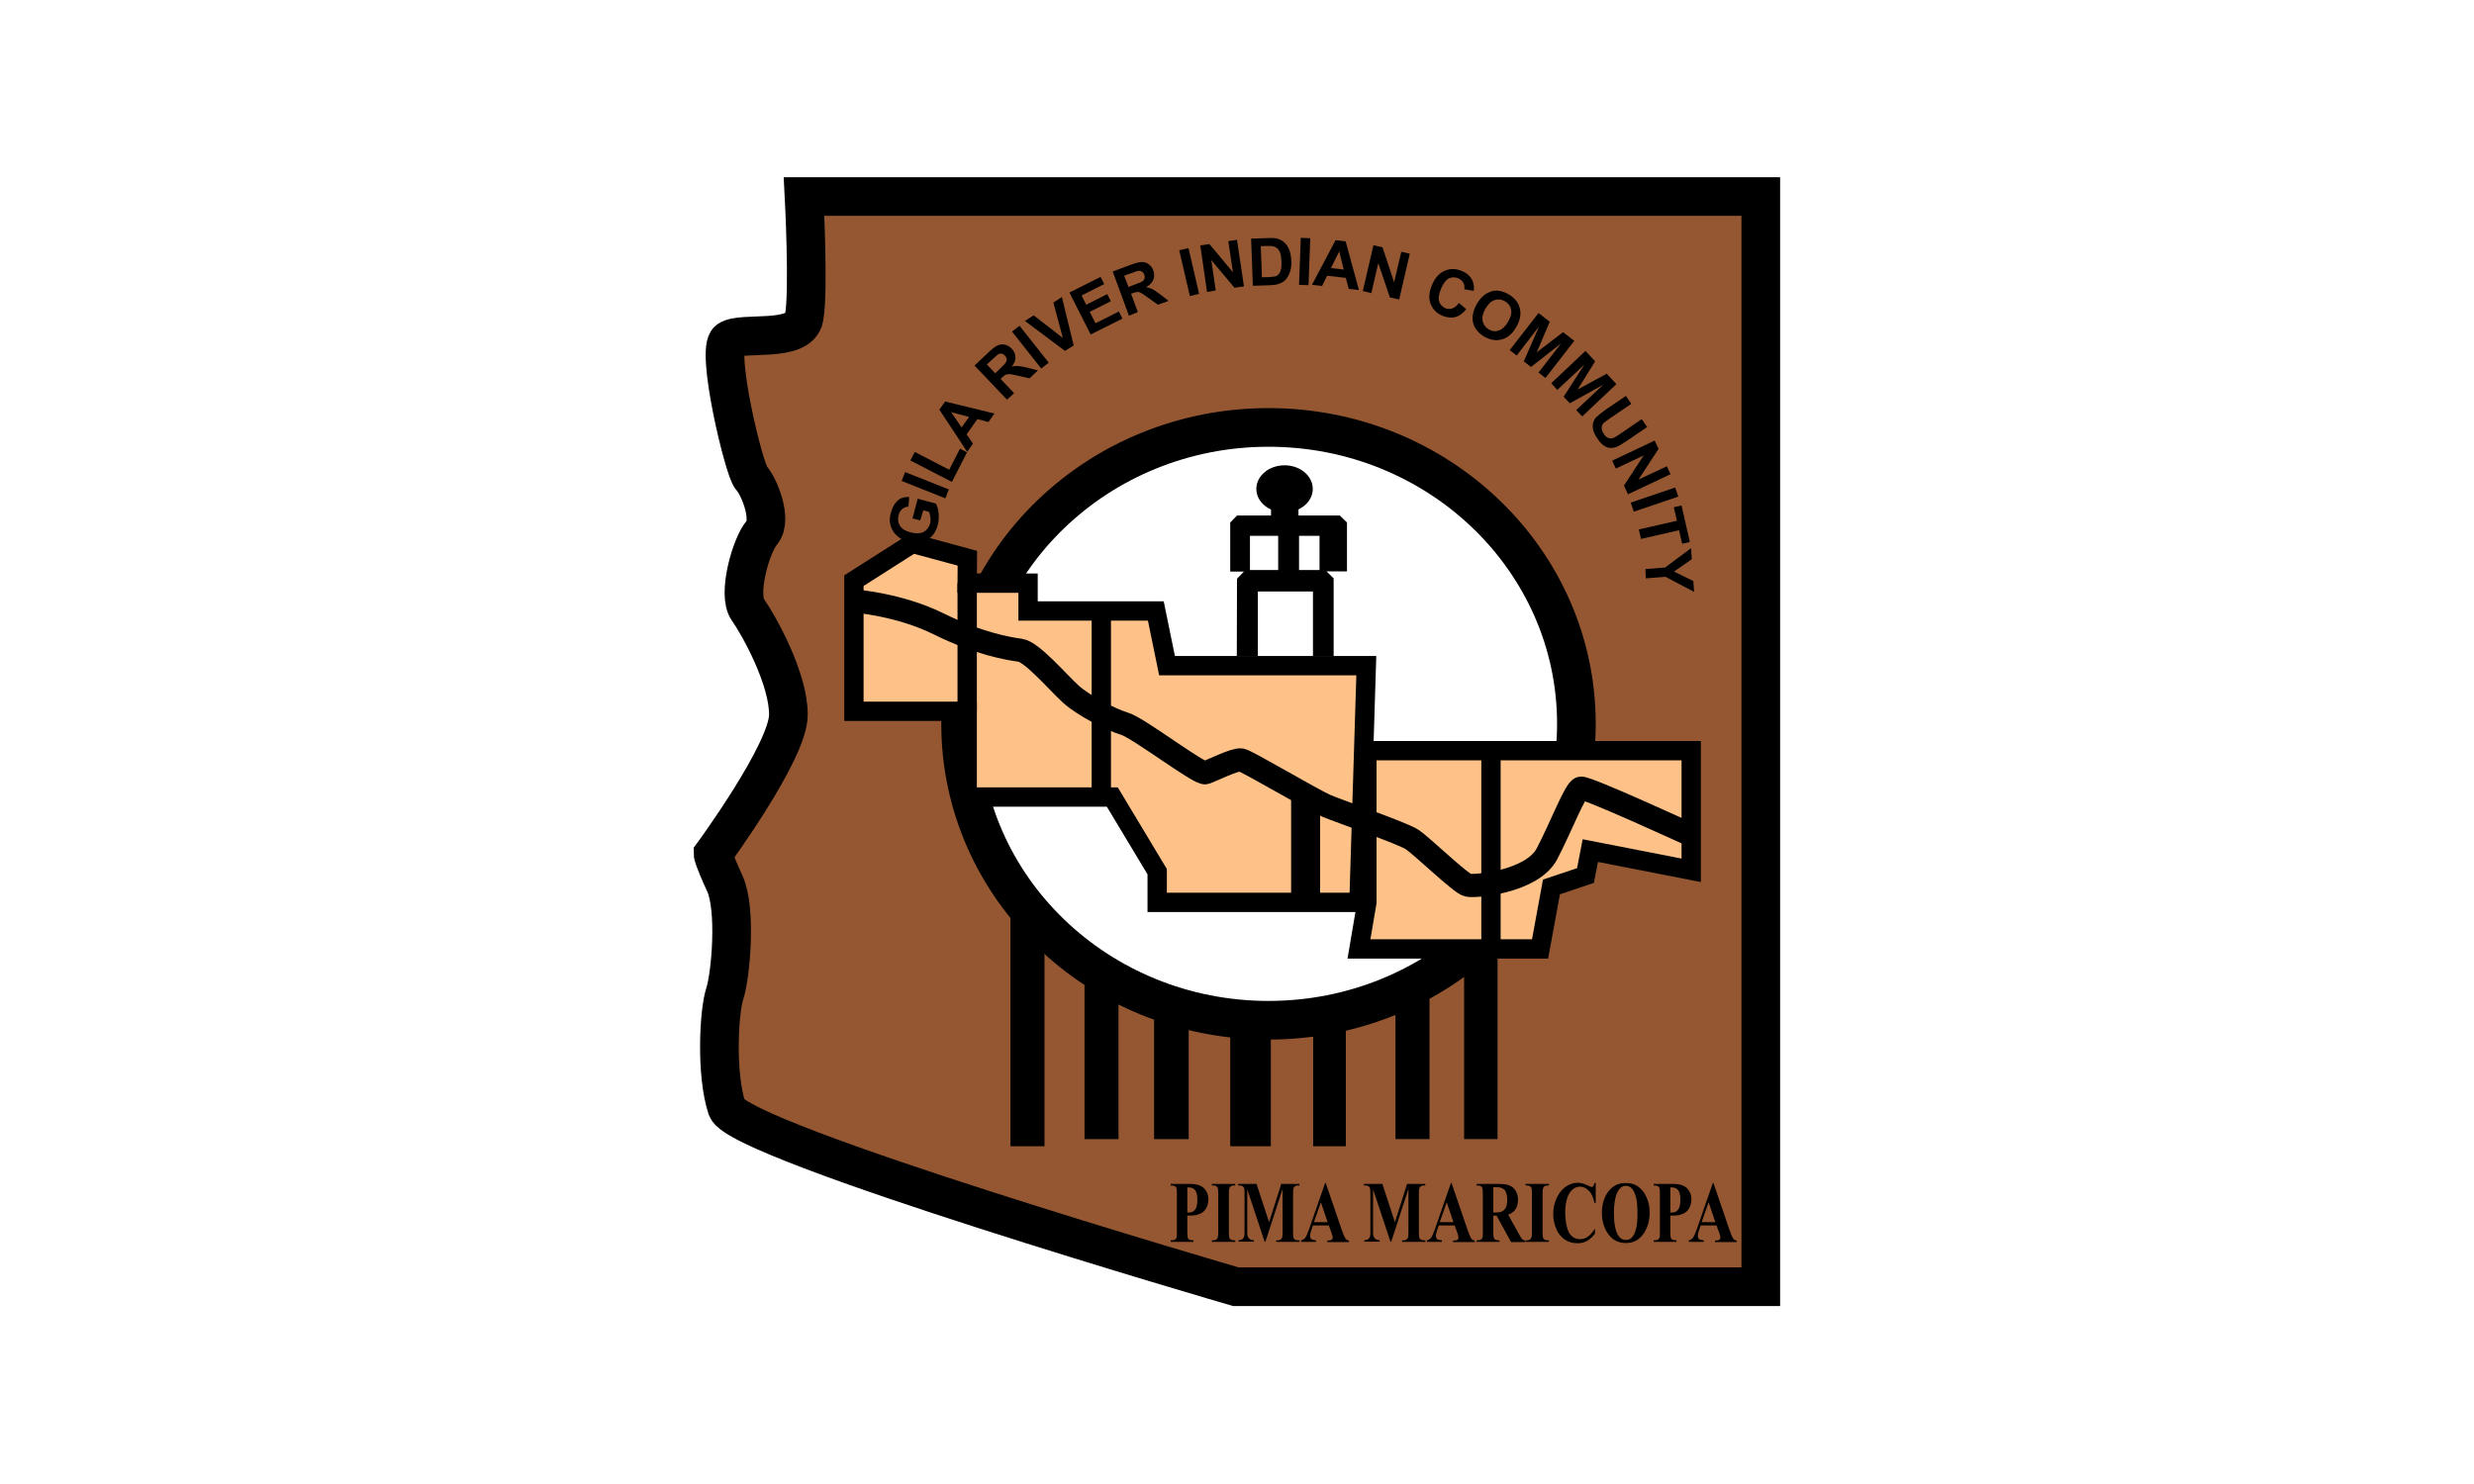 <?xml version="1.0" encoding="utf-8"?>
<!-- Generator: Adobe Illustrator 26.0.3, SVG Export Plug-In . SVG Version: 6.00 Build 0)  -->
<svg version="1.1" id="Layer_1" xmlns="http://www.w3.org/2000/svg" xmlns:xlink="http://www.w3.org/1999/xlink" x="0px" y="0px"
	 viewBox="0 0 1280 768" style="enable-background:new 0 0 1280 768;" xml:space="preserve">
<style type="text/css">
	.st0{fill:#FFFFFF;}
	.st1{fill:#945731;stroke:#000000;stroke-width:20;stroke-miterlimit:10;}
	.st2{fill:#FFFFFF;stroke:#000000;stroke-width:20;stroke-miterlimit:10;}
	.st3{fill:#FEC187;stroke:#000000;stroke-width:10;stroke-miterlimit:10;}
	.st4{fill:none;stroke:#000000;stroke-width:10;stroke-miterlimit:10;}
	.st5{fill:none;stroke:#000000;stroke-width:15;stroke-miterlimit:10;}
	.st6{fill:none;stroke:#000000;stroke-width:12;stroke-miterlimit:10;}
</style>
<rect class="st0" width="1280" height="768"/>
<path class="st1" d="M910.9,665.9H639.4c0,0-257.5-74.9-263.3-92.4s-4.2-49.8-1.1-59.3c3.1-9.5,6.1-43.7,0-57
	c-6.1-13.3-6.1-15.2-6.1-15.2s38.8-52.9,39-71.9c0.2-19-15.5-46.8-21-54.6c-5.5-7.8,1.5-33.1,7.3-39.9c5.7-6.8-1.7-24.3-5.5-28.3
	s-18.7-66.5-11.8-71.3s36.6,1.9,39.1-11.5c2.6-13.4,0-62.8,0-62.8h495V665.9z"/>
<ellipse class="st2" cx="656.3" cy="374.6" rx="159.3" ry="153.4"/>
<polygon points="522.8,463.6 522.8,593.2 540.4,593.2 540.4,478.4 "/>
<polygon points="561.1,504.2 561.1,589.5 578.7,589.5 578.7,510.4 "/>
<polygon points="597.1,522.9 597.1,589.5 615,589.5 615,528 "/>
<rect x="636.5" y="533.7" width="21" height="59.5"/>
<rect x="679.4" y="528" width="16.9" height="65.2"/>
<rect x="722" y="508.9" width="17.6" height="80.6"/>
<rect x="757.5" y="487.3" width="17.3" height="102.2"/>
<g>
	<path d="M614.3,629.1v8.3c0,1.6,0.1,2.6,0.2,3.1s0.4,0.8,0.8,1c0.4,0.3,1.1,0.4,2.2,0.4v0.8h-11.8v-0.8c1.1,0,1.8-0.1,2.2-0.4
		s0.6-0.6,0.8-1c0.2-0.4,0.2-1.4,0.2-3V618c0-1.6-0.1-2.6-0.2-3.1s-0.4-0.8-0.8-1c-0.4-0.3-1.1-0.4-2.2-0.4v-0.8h10.1
		c3.3,0,5.7,0.8,7.2,2.3c1.4,1.5,2.2,3.4,2.2,5.7c0,1.9-0.5,3.6-1.4,5c-0.9,1.4-2.2,2.3-3.9,2.8C618.8,629,617,629.1,614.3,629.1z
		 M614.3,614.5v13c0.4,0,0.7,0,0.9,0c1.4,0,2.5-0.5,3.2-1.6c0.8-1.1,1.1-2.7,1.1-5c0-2.2-0.4-3.9-1.1-4.9s-1.9-1.5-3.4-1.5H614.3z"
		/>
	<path d="M639.1,641.9v0.8H627v-0.8h0.8c0.7,0,1.2-0.2,1.6-0.5c0.3-0.2,0.5-0.6,0.7-1.1c0.1-0.4,0.2-1.3,0.2-2.8v-19.7
		c0-1.5-0.1-2.5-0.2-2.9c-0.1-0.4-0.4-0.7-0.8-1c-0.4-0.3-0.9-0.4-1.5-0.4H627v-0.8h12.1v0.8h-0.8c-0.7,0-1.2,0.2-1.6,0.5
		c-0.3,0.2-0.5,0.6-0.7,1.1c-0.1,0.4-0.2,1.3-0.2,2.8v19.7c0,1.5,0.1,2.5,0.2,2.9s0.4,0.7,0.8,1c0.4,0.3,0.9,0.4,1.5,0.4H639.1z"/>
	<path d="M656.6,632.5l6.3-19.8h9.4v0.8h-0.8c-0.7,0-1.2,0.2-1.6,0.5c-0.3,0.2-0.5,0.6-0.7,1c-0.1,0.4-0.2,1.3-0.2,2.8v19.8
		c0,1.5,0.1,2.5,0.2,2.9c0.1,0.4,0.4,0.7,0.8,1c0.4,0.3,0.9,0.4,1.6,0.4h0.8v0.8h-12.1v-0.8h0.8c0.7,0,1.2-0.2,1.6-0.5
		c0.3-0.2,0.5-0.6,0.7-1.1c0.1-0.4,0.2-1.3,0.2-2.8v-22.2l-8.9,27.3h-0.4l-9-27.1v21.1c0,1.5,0,2.4,0.1,2.7c0.1,0.7,0.5,1.3,1,1.8
		s1.3,0.7,2.3,0.7v0.8h-7.9v-0.8h0.2c0.5,0,1-0.1,1.4-0.3s0.8-0.5,1-0.9c0.2-0.4,0.4-0.9,0.5-1.6c0-0.2,0-0.9,0-2.3v-19
		c0-1.5-0.1-2.5-0.2-2.8c-0.1-0.4-0.4-0.7-0.8-1c-0.4-0.3-0.9-0.4-1.6-0.4h-0.7v-0.8h9.5L656.6,632.5z"/>
	<path d="M687.5,634.2h-8.2l-1,2.9c-0.3,1-0.5,1.8-0.5,2.4c0,0.8,0.3,1.5,0.8,1.9c0.3,0.2,1.1,0.4,2.3,0.5v0.8h-7.7v-0.8
		c0.8-0.2,1.5-0.6,2.1-1.3c0.5-0.7,1.2-2.2,2-4.5l8.3-23.9h0.3l8.4,24.6c0.8,2.3,1.5,3.8,2,4.4c0.4,0.5,0.9,0.7,1.6,0.8v0.8h-11.2
		v-0.8h0.5c0.9,0,1.5-0.2,1.9-0.5c0.2-0.2,0.4-0.6,0.4-1c0-0.3,0-0.5-0.1-0.8c0-0.1-0.2-0.7-0.5-1.7L687.5,634.2z M686.9,632.5
		l-3.5-10.3l-3.6,10.3H686.9z"/>
	<path d="M721.7,632.5l6.3-19.8h9.4v0.8h-0.8c-0.7,0-1.2,0.2-1.6,0.5c-0.3,0.2-0.5,0.6-0.7,1c-0.1,0.4-0.2,1.3-0.2,2.8v19.8
		c0,1.5,0.1,2.5,0.2,2.9c0.1,0.4,0.4,0.7,0.8,1c0.4,0.3,0.9,0.4,1.6,0.4h0.8v0.8h-12.1v-0.8h0.8c0.7,0,1.2-0.2,1.6-0.5
		c0.3-0.2,0.5-0.6,0.7-1.1c0.1-0.4,0.2-1.3,0.2-2.8v-22.2l-8.9,27.3h-0.4l-9-27.1v21.1c0,1.5,0,2.4,0.1,2.7c0.1,0.7,0.5,1.3,1,1.8
		c0.5,0.5,1.3,0.7,2.3,0.7v0.8h-7.9v-0.8h0.2c0.5,0,1-0.1,1.4-0.3s0.8-0.5,1-0.9c0.2-0.4,0.4-0.9,0.5-1.6c0-0.2,0-0.9,0-2.3v-19
		c0-1.5-0.1-2.5-0.2-2.8c-0.1-0.4-0.4-0.7-0.8-1c-0.4-0.3-0.9-0.4-1.6-0.4h-0.7v-0.8h9.5L721.7,632.5z"/>
	<path d="M752.6,634.2h-8.2l-1,2.9c-0.3,1-0.5,1.8-0.5,2.4c0,0.8,0.3,1.5,0.8,1.9c0.3,0.2,1.1,0.4,2.3,0.5v0.8h-7.7v-0.8
		c0.8-0.2,1.5-0.6,2.1-1.3c0.5-0.7,1.2-2.2,2-4.5l8.3-23.9h0.3l8.4,24.6c0.8,2.3,1.5,3.8,2,4.4c0.4,0.5,0.9,0.7,1.6,0.8v0.8h-11.2
		v-0.8h0.5c0.9,0,1.5-0.2,1.9-0.5c0.2-0.2,0.4-0.6,0.4-1c0-0.3,0-0.5-0.1-0.8c0-0.1-0.2-0.7-0.5-1.7L752.6,634.2z M752,632.5
		l-3.5-10.3l-3.6,10.3H752z"/>
	<path d="M772.6,629v8.4c0,1.6,0.1,2.6,0.2,3.1c0.2,0.4,0.4,0.8,0.8,1c0.4,0.3,1.1,0.4,2.2,0.4v0.8H764v-0.8c1.1,0,1.8-0.1,2.2-0.4
		s0.6-0.6,0.8-1c0.2-0.4,0.2-1.4,0.2-3V618c0-1.6-0.1-2.6-0.2-3.1c-0.2-0.4-0.4-0.8-0.8-1c-0.4-0.3-1.1-0.4-2.2-0.4v-0.8h10.8
		c2.8,0,4.9,0.2,6.2,0.8s2.4,1.4,3.2,2.8c0.8,1.3,1.2,2.9,1.2,4.7c0,2.2-0.6,4-1.8,5.5c-0.8,0.9-1.9,1.6-3.3,2.1l5.6,10.1
		c0.7,1.3,1.2,2.1,1.6,2.5c0.5,0.5,1,0.7,1.6,0.8v0.8h-7.3l-7.5-13.7H772.6z M772.6,614.4v13.1h1c1.6,0,2.8-0.2,3.6-0.6
		c0.8-0.4,1.4-1.1,1.9-2c0.5-1,0.7-2.3,0.7-3.8c0-2.3-0.4-4-1.2-5.1c-0.8-1.1-2.2-1.6-4-1.6H772.6z"/>
	<path d="M801.4,641.9v0.8h-12.1v-0.8h0.8c0.7,0,1.2-0.2,1.6-0.5c0.3-0.2,0.5-0.6,0.7-1.1c0.1-0.4,0.2-1.3,0.2-2.8v-19.7
		c0-1.5-0.1-2.5-0.2-2.9c-0.1-0.4-0.4-0.7-0.8-1c-0.4-0.3-0.9-0.4-1.5-0.4h-0.8v-0.8h12.1v0.8h-0.8c-0.7,0-1.2,0.2-1.6,0.5
		c-0.3,0.2-0.5,0.6-0.7,1.1c-0.1,0.4-0.2,1.3-0.2,2.8v19.7c0,1.5,0.1,2.5,0.2,2.9s0.4,0.7,0.8,1c0.4,0.3,0.9,0.4,1.5,0.4H801.4z"/>
	<path d="M825.6,612.1v10.4h-0.7c-0.5-2.7-1.4-4.8-2.8-6.2c-1.4-1.4-2.9-2.2-4.6-2.2c-1.4,0-2.8,0.5-4,1.6c-1.2,1.1-2.1,2.5-2.6,4.2
		c-0.7,2.2-1.1,4.7-1.1,7.4c0,2.7,0.3,5.1,0.8,7.3c0.5,2.2,1.3,3.9,2.5,5c1.1,1.1,2.6,1.7,4.3,1.7c1.5,0,2.8-0.4,4-1.2
		c1.2-0.8,2.5-2.2,3.8-4.3v2.6c-1.3,1.8-2.7,3-4.1,3.8c-1.4,0.8-3.1,1.2-4.9,1.2c-2.5,0-4.7-0.6-6.6-1.9c-1.9-1.3-3.4-3.1-4.4-5.5
		c-1-2.4-1.6-5-1.6-7.7c0-2.9,0.6-5.6,1.7-8.1c1.2-2.6,2.7-4.6,4.7-6c2-1.4,4.1-2.1,6.3-2.1c1.6,0,3.3,0.5,5.2,1.4
		c1,0.5,1.7,0.8,2,0.8c0.4,0,0.7-0.2,0.9-0.5c0.3-0.3,0.4-0.9,0.5-1.6H825.6z"/>
	<path d="M841,612.3c3.7-0.2,6.7,1.2,9,4.2c2.3,3,3.5,6.7,3.5,11.1c0,3.8-0.9,7.1-2.6,10c-2.3,3.8-5.5,5.7-9.7,5.7
		c-4.2,0-7.4-1.8-9.7-5.5c-1.8-2.9-2.7-6.3-2.7-10.3c0-4.4,1.2-8.2,3.5-11.1C834.7,613.5,837.6,612.1,841,612.3z M841.2,613.7
		c-2.1,0-3.7,1.4-4.8,4.2c-0.9,2.3-1.4,5.6-1.4,9.9c0,5.1,0.7,8.9,2.1,11.3c1,1.7,2.3,2.6,4.1,2.6c1.2,0,2.2-0.4,2.9-1.1
		c1-0.9,1.8-2.4,2.3-4.5c0.6-2.1,0.8-4.8,0.8-8.1c0-4-0.3-6.9-0.9-8.9c-0.6-2-1.3-3.4-2.2-4.2S842.4,613.7,841.2,613.7z"/>
	<path d="M864.2,629.1v8.3c0,1.6,0.1,2.6,0.2,3.1c0.2,0.4,0.4,0.8,0.8,1c0.4,0.3,1.1,0.4,2.2,0.4v0.8h-11.8v-0.8
		c1.1,0,1.8-0.1,2.2-0.4s0.6-0.6,0.8-1c0.2-0.4,0.2-1.4,0.2-3V618c0-1.6-0.1-2.6-0.2-3.1c-0.2-0.4-0.4-0.8-0.8-1
		c-0.4-0.3-1.1-0.4-2.2-0.4v-0.8h10.1c3.3,0,5.7,0.8,7.2,2.3c1.4,1.5,2.2,3.4,2.2,5.7c0,1.9-0.5,3.6-1.4,5c-0.9,1.4-2.2,2.3-3.9,2.8
		C868.7,629,866.8,629.1,864.2,629.1z M864.2,614.5v13c0.4,0,0.7,0,0.9,0c1.4,0,2.5-0.5,3.2-1.6c0.8-1.1,1.1-2.7,1.1-5
		c0-2.2-0.4-3.9-1.1-4.9s-1.9-1.5-3.4-1.5H864.2z"/>
	<path d="M888.1,634.2h-8.2l-1,2.9c-0.3,1-0.5,1.8-0.5,2.4c0,0.8,0.3,1.5,0.8,1.9c0.3,0.2,1.1,0.4,2.3,0.5v0.8h-7.7v-0.8
		c0.8-0.2,1.5-0.6,2.1-1.3c0.5-0.7,1.2-2.2,2-4.5l8.3-23.9h0.3l8.4,24.6c0.8,2.3,1.5,3.8,2,4.4c0.4,0.5,0.9,0.7,1.6,0.8v0.8h-11.2
		v-0.8h0.5c0.9,0,1.5-0.2,1.9-0.5c0.2-0.2,0.4-0.6,0.4-1c0-0.3,0-0.5-0.1-0.8c0-0.1-0.2-0.7-0.5-1.7L888.1,634.2z M887.5,632.5
		l-3.5-10.3l-3.6,10.3H887.5z"/>
</g>
<polygon points="639.9,339.6 650.8,339.6 650.8,306.1 679.3,306.1 679.3,339.6 690,339.6 690,299.3 686.3,295.7 696.9,295.7 
	696.9,270.4 693.2,266.8 671.8,266.8 671.8,263 657.6,263 657.6,266.8 640,266.8 636.5,270.4 636.5,295.8 643.6,295.8 640,299.5 "/>
<ellipse cx="664.6" cy="253" rx="14.6" ry="12.2"/>
<rect x="646.7" y="277.3" class="st0" width="14.6" height="17.7"/>
<rect x="672.1" y="277.3" class="st0" width="10.6" height="17.7"/>
<polygon class="st3" points="703.1,491.1 796.8,491.1 802.7,459 820.3,453.1 822.8,440.2 875,450.4 875,388.5 707.2,388.5 
	707.2,467 "/>
<polygon class="st3" points="703.1,467 598.7,467 598.7,451.1 575.5,412.5 500.4,412.5 500.4,368.1 441.8,368.1 441.8,300.5 
	472.1,281.2 500.5,288.9 500.4,301.8 531.9,301.8 531.9,316.2 598,316.2 603.8,344.5 706.9,344.5 "/>
<line class="st4" x1="500.4" y1="301.8" x2="500.4" y2="368.1"/>
<line class="st4" x1="569.8" y1="316.2" x2="569.8" y2="412.5"/>
<line class="st5" x1="675.5" y1="467" x2="675.5" y2="413.3"/>
<path class="st6" d="M441.8,311c0,0,23.4,1.7,43.9,11.9c20.6,10.2,36,12.8,42.1,13.6s19.6,16.7,26.2,22.7s20.7,13.2,28,15.4
	c7.3,2.3,38.6,26.3,41.7,25.3s15.3-7.2,18.5-6.6s37,20.8,44.2,23.8c7.2,3,39,14,44.1,17.3c5.1,3.3,25.1,22.8,28.9,23.7
	c3.8,0.9,33.4-1.7,41-16.3c7.6-14.6,14.6-33.3,17.5-33.9c2.9-0.7,57.2,24.3,57.2,24.3"/>
<line class="st4" x1="771.4" y1="388.5" x2="771.4" y2="491.1"/>
<g>
	<path d="M476.1,269.3l-4-1l2.7-10.2l9.4,2.5c0.7,1.2,1.2,2.9,1.4,5c0.2,2.1,0.1,4.1-0.4,6c-0.6,2.5-1.7,4.5-3.2,6
		c-1.5,1.6-3.4,2.5-5.5,3c-2.2,0.4-4.4,0.3-6.6-0.3c-2.5-0.6-4.5-1.7-6.1-3.3c-1.6-1.5-2.7-3.4-3.2-5.7c-0.4-1.7-0.3-3.7,0.3-5.9
		c0.8-2.9,2-5,3.6-6.4s3.6-1.9,5.9-1.8l-0.4,5c-1.2,0-2.3,0.4-3.2,1.2c-0.9,0.7-1.5,1.8-1.9,3.2c-0.5,2.1-0.3,3.9,0.7,5.5
		s2.8,2.7,5.4,3.4c2.8,0.7,5.1,0.7,6.8-0.2c1.7-0.9,2.8-2.3,3.4-4.3c0.3-1,0.3-2,0.2-3.1c-0.1-1.1-0.4-2.1-0.7-3l-3-0.8L476.1,269.3
		z"/>
	<path d="M489.1,257.9l-22.6-9l1.8-4.6l22.6,9L489.1,257.9z"/>
	<path d="M492.5,249.4L471,238.3l2.3-4.4l17.8,9.2l5.6-10.9l3.6,1.9L492.5,249.4z"/>
	<path d="M514.5,214l-3.1,4.4l-5.7-1.5l-5.6,7.9l3.3,4.8l-3,4.2L486,212l3-4.2L514.5,214z M501.4,215.8l-9.3-2.5l5.4,7.9
		L501.4,215.8z"/>
	<path d="M521,206.8l-16.8-17.6l7.5-7.1c1.9-1.8,3.4-2.9,4.6-3.4c1.2-0.5,2.4-0.6,3.7-0.3c1.3,0.3,2.4,1,3.4,2
		c1.3,1.3,1.9,2.8,2,4.4c0,1.6-0.6,3.3-1.9,4.9c1.2-0.3,2.3-0.4,3.3-0.3c1,0.1,2.6,0.4,4.8,0.9l5.4,1.4l-4.3,4.1l-6.2-1.4
		c-2.2-0.5-3.7-0.8-4.3-0.8s-1.3,0.1-1.8,0.3c-0.5,0.2-1.2,0.7-2,1.5l-0.7,0.7l7,7.4L521,206.8z M514.9,193.2l2.6-2.5
		c1.7-1.6,2.7-2.7,3-3.3s0.4-1.1,0.3-1.7c-0.1-0.6-0.4-1.1-0.9-1.7c-0.6-0.6-1.2-0.9-1.8-1c-0.7-0.1-1.3,0.1-2,0.6
		c-0.3,0.2-1.2,1-2.7,2.4l-2.8,2.6L514.9,193.2z"/>
	<path d="M538.7,190.7l-15.1-19.1l3.9-3l15.1,19.1L538.7,190.7z"/>
	<path d="M551,181.6l-20.7-15.5l4.5-2.9l15.1,11.7l-4.9-18.3l4.4-2.9l6.1,25.1L551,181.6z"/>
	<path d="M564.3,173.1l-11-21.7l16.1-8.1l1.9,3.7l-11.7,5.9l2.4,4.8l10.9-5.5l1.8,3.7l-10.9,5.5l3,5.9l12.1-6.1l1.8,3.7L564.3,173.1
		z"/>
	<path d="M584.1,163.4l-8.4-22.9l9.7-3.6c2.4-0.9,4.3-1.3,5.5-1.3c1.3,0,2.4,0.4,3.5,1.2s1.8,1.9,2.3,3.2c0.6,1.7,0.6,3.3,0,4.8
		c-0.6,1.5-1.8,2.7-3.7,3.8c1.2,0.2,2.3,0.6,3.2,1c0.9,0.5,2.2,1.4,4,2.7l4.4,3.4l-5.5,2l-5.2-3.7c-1.8-1.3-3.1-2.2-3.7-2.5
		c-0.6-0.3-1.2-0.4-1.7-0.4s-1.4,0.2-2.4,0.6l-0.9,0.3l3.5,9.5L584.1,163.4z M583.9,148.5l3.4-1.3c2.2-0.8,3.6-1.4,4-1.8
		c0.5-0.4,0.8-0.9,0.9-1.4c0.1-0.6,0.1-1.2-0.2-1.9c-0.3-0.8-0.7-1.3-1.3-1.6c-0.6-0.3-1.3-0.4-2.1-0.3c-0.4,0.1-1.5,0.5-3.4,1.2
		l-3.6,1.3L583.9,148.5z"/>
	<path d="M615.6,153.2l-5.5-23.7l4.8-1.1l5.5,23.7L615.6,153.2z"/>
	<path d="M624.5,151.1L621,127l4.7-0.7l12.2,14.6l-2.4-16.1l4.5-0.7l3.6,24.1l-4.9,0.7l-12-14.3l2.3,15.7L624.5,151.1z"/>
	<path d="M647.3,123.5l9-0.3c2-0.1,3.6,0,4.6,0.3c1.4,0.4,2.7,1.1,3.7,2.1c1.1,1,1.9,2.3,2.5,3.9c0.6,1.5,0.9,3.4,1,5.7
		c0.1,2-0.1,3.7-0.6,5.2c-0.5,1.8-1.4,3.3-2.4,4.4c-0.8,0.9-1.9,1.5-3.4,2.1c-1.1,0.4-2.5,0.6-4.3,0.7l-9.2,0.3L647.3,123.5z
		 M652.3,127.4l0.6,16.1l3.7-0.1c1.4-0.1,2.4-0.2,3-0.3c0.8-0.2,1.4-0.6,1.9-1.1c0.5-0.5,0.9-1.3,1.2-2.4c0.3-1.1,0.4-2.6,0.3-4.5
		c-0.1-1.9-0.3-3.3-0.7-4.3c-0.4-1-0.9-1.8-1.5-2.3c-0.6-0.5-1.4-0.9-2.3-1.1c-0.7-0.1-2-0.2-4-0.1L652.3,127.4z"/>
	<path d="M672.1,147.4l0.9-24.3l4.9,0.2l-0.9,24.3L672.1,147.4z"/>
	<path d="M703.1,150.1l-5.3-0.6l-1.5-5.7l-9.7-1.1l-2.6,5.3l-5.2-0.6l12.2-23.1l5.2,0.6L703.1,150.1z M695.2,139.5l-2.3-9.4
		l-4.3,8.6L695.2,139.5z"/>
	<path d="M705.1,150.6l5.5-23.7l4.7,1.1l6,18.1l3.7-15.8l4.4,1l-5.5,23.7l-4.8-1.1l-6-17.7l-3.6,15.5L705.1,150.6z"/>
	<path d="M754.8,156.8l3.8,3.2c-1.7,2.2-3.6,3.5-5.6,4.1c-2.1,0.5-4.3,0.3-6.7-0.7c-3-1.2-5-3.3-6.1-6.1c-1.1-2.8-0.9-6,0.6-9.6
		c1.5-3.7,3.7-6.3,6.5-7.5c2.8-1.3,5.8-1.3,8.9,0c2.8,1.1,4.7,2.9,5.7,5.2c0.6,1.4,0.8,3.1,0.6,5.1l-4.9-0.8c0.2-1.3,0-2.4-0.5-3.4
		c-0.6-1-1.5-1.8-2.7-2.3c-1.7-0.7-3.3-0.6-4.8,0.1s-2.8,2.5-4,5.2c-1.2,2.8-1.5,5.1-1,6.7c0.5,1.6,1.6,2.8,3.2,3.5
		c1.2,0.5,2.4,0.5,3.6,0.1C752.6,159.2,753.7,158.3,754.8,156.8z"/>
	<path d="M764,157.5c1.2-2.2,2.6-3.8,4.1-4.9c1.1-0.8,2.3-1.4,3.6-1.8c1.3-0.4,2.6-0.5,3.8-0.3c1.6,0.2,3.3,0.8,5,1.8
		c3.1,1.8,5.1,4.2,5.8,7.2c0.8,3,0.2,6.2-1.8,9.7c-1.9,3.4-4.4,5.6-7.3,6.4c-3,0.9-6,0.4-9.1-1.3c-3.1-1.8-5.1-4.2-5.9-7.1
		S762.1,160.8,764,157.5z M768.5,159.8c-1.4,2.4-1.8,4.5-1.4,6.4c0.4,1.9,1.5,3.3,3.2,4.3c1.7,1,3.4,1.2,5.2,0.5
		c1.8-0.6,3.4-2.1,4.8-4.6c1.4-2.4,1.9-4.5,1.5-6.3c-0.4-1.8-1.5-3.2-3.2-4.2c-1.8-1-3.5-1.2-5.3-0.6
		C771.4,155.9,769.9,157.4,768.5,159.8z"/>
	<path d="M781.1,181.2L796,162l5.8,4.5l-6.7,15.8l13.6-10.4l5.8,4.5l-14.9,19.2l-3.6-2.8l11.7-15.1l-15.6,12.2l-3.7-2.9l7.9-18.1
		L784.7,184L781.1,181.2z"/>
	<path d="M802.6,198.3l17.7-16.7l5,5.4l-9.1,14.6l15.1-8.2l5,5.4l-17.7,16.7l-3.1-3.3l14-13.1l-17.3,9.6l-3.2-3.4l10.7-16.6
		l-14,13.1L802.6,198.3z"/>
	<path d="M841.2,204.9l2.8,4.1l-10.9,7.4c-1.7,1.2-2.8,2-3.3,2.4c-0.7,0.7-1.1,1.6-1.1,2.6s0.3,2.1,1.1,3.2c0.8,1.2,1.6,1.9,2.5,2.1
		c0.9,0.3,1.7,0.2,2.5-0.1s1.9-1.1,3.5-2.1l11.1-7.6l2.8,4.1l-10.6,7.2c-2.4,1.6-4.2,2.7-5.3,3.1s-2.3,0.6-3.4,0.5
		c-1.1-0.1-2.2-0.5-3.2-1.3c-1.1-0.7-2.2-1.9-3.2-3.5c-1.3-1.9-2.1-3.5-2.3-4.8s-0.2-2.5,0.1-3.5c0.3-1.1,0.8-1.9,1.5-2.7
		c1-1,2.6-2.3,4.8-3.9L841.2,204.9z"/>
	<path d="M834.1,238.4l22-10.4l2,4.3l-10.4,15.9l14.7-6.9l1.9,4.1l-22,10.4l-2.1-4.5l10.2-15.6l-14.4,6.8L834.1,238.4z"/>
	<path d="M843.7,260.1l23-7.8l1.6,4.7l-23,7.8L843.7,260.1z"/>
	<path d="M847.9,274l19.7-4.5l-1.6-7l4-0.9l4.3,18.9l-4,0.9l-1.6-7l-19.7,4.5L847.9,274z"/>
	<path d="M851.3,294.5l10.2-0.8l13.4-10l0.4,5.7l-9.2,6.4l10,4.9l0.4,5.6l-14.8-7.8l-10.2,0.8L851.3,294.5z"/>
</g>
</svg>
